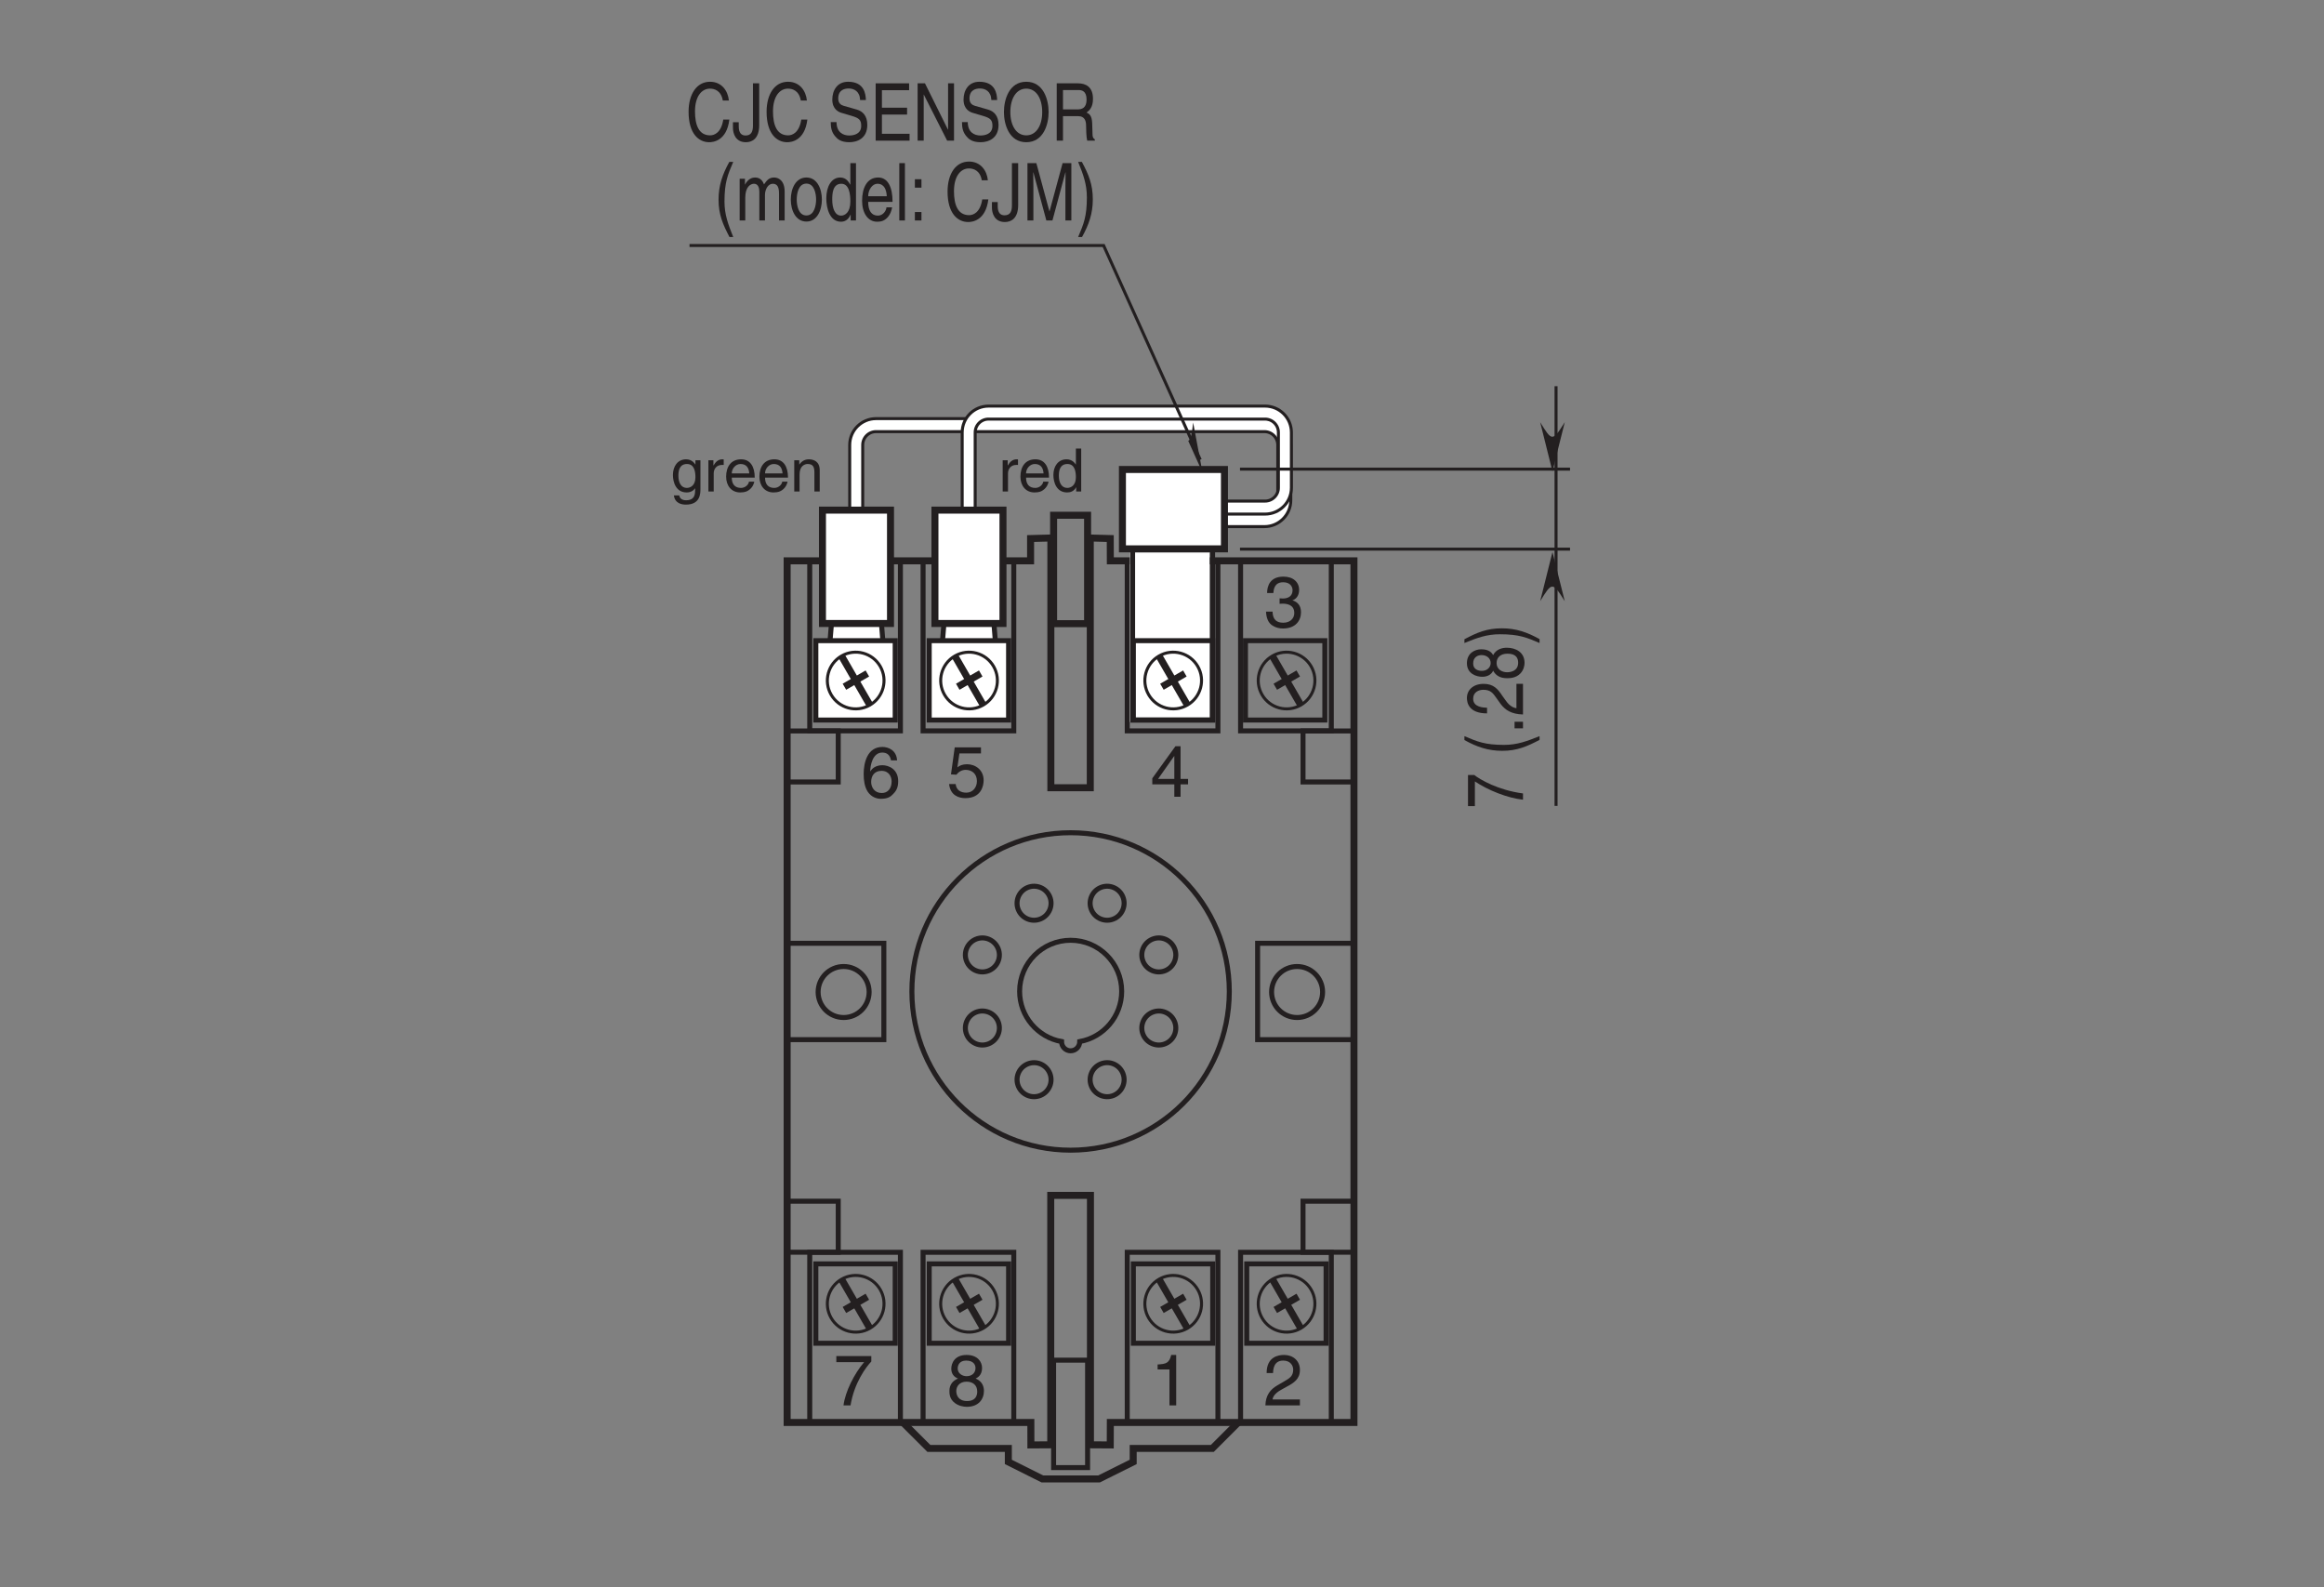 <?xml version="1.0" encoding="UTF-8"?>
<svg xmlns="http://www.w3.org/2000/svg" xmlns:xlink="http://www.w3.org/1999/xlink" width="232.44pt" height="158.74pt" viewBox="0 0 232.44 158.74" version="1.2">
<rect x="0" y="0" width="232.44" height="158.74" fill="#808080" stroke="none"/>
<defs>
<g>
<symbol overflow="visible" id="glyph0-0">
<path style="stroke:none;" d="M 0 0 L 3.594 0 L 3.594 -5.031 L 0 -5.031 Z M 1.797 -2.844 L 0.578 -4.672 L 3.016 -4.672 Z M 2.016 -2.516 L 3.234 -4.344 L 3.234 -0.688 Z M 0.578 -0.359 L 1.797 -2.188 L 3.016 -0.359 Z M 0.359 -4.344 L 1.578 -2.516 L 0.359 -0.688 Z M 0.359 -4.344 "/>
</symbol>
<symbol overflow="visible" id="glyph0-1">
<path style="stroke:none;" d="M 1.266 -4.328 L 3.422 -4.328 L 3.422 -4.938 L 0.797 -4.938 L 0.422 -2.234 L 0.969 -2.203 C 1.203 -2.516 1.531 -2.688 1.891 -2.688 C 2.516 -2.688 3.016 -2.297 3.016 -1.562 C 3.016 -0.938 2.609 -0.406 1.953 -0.406 C 1.391 -0.406 0.953 -0.672 0.891 -1.266 L 0.234 -1.266 C 0.359 -0.125 1.203 0.141 1.859 0.141 C 3.438 0.141 3.688 -1.078 3.688 -1.641 C 3.688 -2.688 2.859 -3.25 2.031 -3.25 C 1.578 -3.25 1.266 -3.109 1.062 -2.938 Z M 1.266 -4.328 "/>
</symbol>
<symbol overflow="visible" id="glyph0-2">
<path style="stroke:none;" d="M 0.953 -3.234 C 0.969 -3.594 1.016 -4.484 1.969 -4.484 C 2.703 -4.484 2.969 -3.969 2.969 -3.578 C 2.969 -2.906 2.578 -2.703 2.047 -2.391 L 1.375 -2 C 0.703 -1.609 0.219 -1.047 0.188 0 L 3.641 0 L 3.641 -0.594 L 0.906 -0.594 C 0.922 -0.797 1.078 -1.188 1.766 -1.562 L 2.297 -1.859 C 3.047 -2.25 3.641 -2.641 3.641 -3.547 C 3.641 -4.484 2.938 -5.047 2.062 -5.047 C 1.516 -5.047 0.312 -4.891 0.312 -3.234 Z M 0.953 -3.234 "/>
</symbol>
<symbol overflow="visible" id="glyph0-3">
<path style="stroke:none;" d="M 2.578 -5.047 L 2.078 -5.047 C 1.891 -4.219 1.547 -4.141 0.719 -4.094 L 0.719 -3.594 L 1.906 -3.594 L 1.906 0 L 2.578 0 Z M 2.578 -5.047 "/>
</symbol>
<symbol overflow="visible" id="glyph0-4">
<path style="stroke:none;" d="M 3.531 -3.75 C 3.531 -4.344 3.094 -5.047 1.984 -5.047 C 0.766 -5.047 0.453 -4.188 0.453 -3.672 C 0.453 -3.188 0.703 -2.844 1.125 -2.688 C 0.594 -2.469 0.266 -2.062 0.266 -1.453 C 0.266 -1.203 0.266 -0.656 0.797 -0.25 C 1.188 0.062 1.719 0.141 2 0.141 C 3.203 0.141 3.719 -0.641 3.719 -1.453 C 3.719 -1.844 3.578 -2.406 2.891 -2.688 C 3.109 -2.797 3.531 -3.031 3.531 -3.75 Z M 1.984 -2.375 C 2.562 -2.375 3.047 -2.062 3.047 -1.391 C 3.047 -0.594 2.484 -0.438 2.031 -0.438 C 1.156 -0.438 0.953 -1.031 0.953 -1.438 C 0.953 -1.906 1.281 -2.375 1.984 -2.375 Z M 1.984 -2.922 C 1.531 -2.922 1.094 -3.219 1.094 -3.688 C 1.094 -4.016 1.266 -4.484 1.938 -4.484 C 2.688 -4.484 2.875 -4.047 2.875 -3.734 C 2.875 -3.266 2.531 -2.922 1.984 -2.922 Z M 1.984 -2.922 "/>
</symbol>
<symbol overflow="visible" id="glyph0-5">
<path style="stroke:none;" d="M 0.266 -4.328 L 3.047 -4.328 C 2.078 -3.203 1.156 -1.391 0.984 0 L 1.688 0 C 2.047 -2.25 3.25 -3.859 3.766 -4.391 L 3.766 -4.938 L 0.266 -4.938 Z M 0.266 -4.328 "/>
</symbol>
<symbol overflow="visible" id="glyph0-6">
<path style="stroke:none;" d="M 1.609 -2.328 C 1.703 -2.328 1.797 -2.344 1.891 -2.344 C 2.328 -2.344 3.078 -2.25 3.078 -1.406 C 3.078 -0.828 2.625 -0.438 1.984 -0.438 C 1.031 -0.438 0.922 -1.078 0.906 -1.547 L 0.25 -1.547 C 0.281 -0.969 0.438 -0.375 1 -0.094 C 1.25 0.047 1.562 0.141 1.938 0.141 C 3.219 0.141 3.75 -0.656 3.75 -1.484 C 3.75 -2.156 3.406 -2.516 2.906 -2.672 L 2.906 -2.688 C 3.188 -2.766 3.562 -3.078 3.562 -3.719 C 3.562 -4.5 2.969 -5.047 2 -5.047 C 0.672 -5.047 0.359 -4.141 0.359 -3.406 L 0.984 -3.406 C 1.016 -3.75 1.078 -4.484 1.969 -4.484 C 2.719 -4.484 2.906 -3.984 2.906 -3.688 C 2.906 -3.062 2.422 -2.859 1.938 -2.859 C 1.828 -2.859 1.719 -2.875 1.609 -2.875 Z M 1.609 -2.328 "/>
</symbol>
<symbol overflow="visible" id="glyph0-7">
<path style="stroke:none;" d="M 3.766 -1.234 L 3.766 -1.781 L 3.016 -1.781 L 3.016 -5.047 L 2.5 -5.047 L 0.188 -1.844 L 0.188 -1.234 L 2.391 -1.234 L 2.391 0 L 3.016 0 L 3.016 -1.234 Z M 2.375 -4.062 L 2.391 -4.062 L 2.391 -1.781 L 0.766 -1.781 Z M 2.375 -4.062 "/>
</symbol>
<symbol overflow="visible" id="glyph1-0">
<path style="stroke:none;" d="M 0 0 L 3.594 0 L 3.594 -5.031 L 0 -5.031 Z M 1.797 -2.844 L 0.578 -4.672 L 3.016 -4.672 Z M 2.016 -2.516 L 3.234 -4.344 L 3.234 -0.688 Z M 0.578 -0.359 L 1.797 -2.188 L 3.016 -0.359 Z M 0.359 -4.344 L 1.578 -2.516 L 0.359 -0.688 Z M 0.359 -4.344 "/>
</symbol>
<symbol overflow="visible" id="glyph1-1">
<path style="stroke:none;" d="M 3.609 -3.703 C 3.547 -4.734 2.719 -5.047 2.141 -5.047 C 0.625 -5.047 0.266 -3.453 0.266 -2.344 C 0.266 -1.688 0.359 -1.078 0.656 -0.594 C 1.016 -0.031 1.578 0.141 1.969 0.141 C 2.672 0.141 2.969 -0.062 3.234 -0.359 C 3.594 -0.719 3.719 -1.094 3.719 -1.625 C 3.719 -2.828 2.766 -3.219 2.141 -3.219 C 1.453 -3.219 1.094 -2.875 0.938 -2.609 L 0.922 -2.609 C 0.922 -3.141 1.141 -4.484 2.125 -4.484 C 2.672 -4.484 2.922 -4.156 3 -3.703 Z M 1.016 -1.547 C 1.016 -2.156 1.344 -2.656 2.047 -2.656 C 2.828 -2.656 3.062 -2.031 3.062 -1.594 C 3.062 -0.906 2.688 -0.438 2.078 -0.438 C 1.344 -0.438 1.016 -1.016 1.016 -1.547 Z M 1.016 -1.547 "/>
</symbol>
<symbol overflow="visible" id="glyph2-0">
<path style="stroke:none;" d="M 0 0 L 0 -3.188 L -5.594 -3.188 L -5.594 0 Z M -3.156 -1.594 L -5.188 -0.516 L -5.188 -2.688 Z M -2.797 -1.797 L -4.828 -2.875 L -0.766 -2.875 Z M -0.406 -0.516 L -2.438 -1.594 L -0.406 -2.688 Z M -4.828 -0.312 L -2.797 -1.406 L -0.766 -0.312 Z M -4.828 -0.312 "/>
</symbol>
<symbol overflow="visible" id="glyph2-1">
<path style="stroke:none;" d="M -4.812 -0.234 L -4.812 -2.703 C -3.547 -1.844 -1.547 -1.031 0 -0.875 L 0 -1.5 C -2.5 -1.828 -4.297 -2.891 -4.875 -3.344 L -5.5 -3.344 L -5.5 -0.234 Z M -4.812 -0.234 "/>
</symbol>
<symbol overflow="visible" id="glyph2-2">
<path style="stroke:none;" d=""/>
</symbol>
<symbol overflow="visible" id="glyph2-3">
<path style="stroke:none;" d="M -5.859 -1.516 C -4.625 -0.828 -3.484 -0.438 -2.078 -0.438 C -0.594 -0.438 0.406 -0.875 1.656 -1.531 L 1.656 -1.906 C 0.406 -1.406 -0.578 -1.031 -1.891 -1.031 C -3.812 -1.031 -4.578 -1.359 -5.859 -1.906 Z M -5.859 -1.516 "/>
</symbol>
<symbol overflow="visible" id="glyph2-4">
<path style="stroke:none;" d="M -0.844 -1.219 L -0.844 -0.562 L 0 -0.562 L 0 -1.219 Z M -0.844 -1.219 "/>
</symbol>
<symbol overflow="visible" id="glyph2-5">
<path style="stroke:none;" d="M -3.594 -0.844 C -4 -0.859 -4.984 -0.906 -4.984 -1.75 C -4.984 -2.406 -4.422 -2.641 -3.969 -2.641 C -3.234 -2.641 -3 -2.297 -2.656 -1.812 L -2.234 -1.219 C -1.781 -0.625 -1.172 -0.203 0 -0.172 L 0 -3.234 L -0.656 -3.234 L -0.656 -0.797 C -0.875 -0.828 -1.312 -0.953 -1.734 -1.578 L -2.062 -2.031 C -2.5 -2.703 -2.938 -3.234 -3.938 -3.234 C -4.984 -3.234 -5.609 -2.609 -5.609 -1.828 C -5.609 -1.344 -5.422 -0.281 -3.594 -0.281 Z M -3.594 -0.844 "/>
</symbol>
<symbol overflow="visible" id="glyph2-6">
<path style="stroke:none;" d="M -4.172 -3.141 C -4.828 -3.141 -5.609 -2.75 -5.609 -1.75 C -5.609 -0.688 -4.656 -0.391 -4.078 -0.391 C -3.547 -0.391 -3.156 -0.625 -2.984 -1 C -2.734 -0.531 -2.297 -0.25 -1.609 -0.25 C -1.344 -0.25 -0.734 -0.25 -0.281 -0.703 C 0.078 -1.062 0.156 -1.531 0.156 -1.781 C 0.156 -2.844 -0.719 -3.297 -1.625 -3.297 C -2.047 -3.297 -2.672 -3.172 -2.984 -2.562 C -3.109 -2.766 -3.359 -3.141 -4.172 -3.141 Z M -2.641 -1.766 C -2.641 -2.281 -2.297 -2.703 -1.547 -2.703 C -0.656 -2.703 -0.484 -2.219 -0.484 -1.797 C -0.484 -1.016 -1.156 -0.844 -1.594 -0.844 C -2.109 -0.844 -2.641 -1.141 -2.641 -1.766 Z M -3.234 -1.766 C -3.234 -1.359 -3.562 -0.984 -4.109 -0.984 C -4.469 -0.984 -4.984 -1.125 -4.984 -1.719 C -4.984 -2.391 -4.484 -2.562 -4.141 -2.562 C -3.641 -2.562 -3.234 -2.25 -3.234 -1.766 Z M -3.234 -1.766 "/>
</symbol>
<symbol overflow="visible" id="glyph2-7">
<path style="stroke:none;" d="M 1.656 -0.609 C 0.422 -1.297 -0.703 -1.688 -2.109 -1.688 C -3.609 -1.688 -4.609 -1.266 -5.859 -0.594 L -5.859 -0.219 C -4.594 -0.734 -3.625 -1.094 -2.312 -1.094 C -0.391 -1.094 0.375 -0.766 1.656 -0.219 Z M 1.656 -0.609 "/>
</symbol>
<symbol overflow="visible" id="glyph3-0">
<path style="stroke:none;" d="M 0 0 L 3.188 0 L 3.188 -5.594 L 0 -5.594 Z M 1.594 -3.156 L 0.516 -5.188 L 2.688 -5.188 Z M 1.797 -2.797 L 2.875 -4.828 L 2.875 -0.766 Z M 0.516 -0.406 L 1.594 -2.438 L 2.688 -0.406 Z M 0.312 -4.828 L 1.406 -2.797 L 0.312 -0.766 Z M 0.312 -4.828 "/>
</symbol>
<symbol overflow="visible" id="glyph3-1">
<path style="stroke:none;" d="M 4.312 -4.016 C 4.219 -4.969 3.609 -5.891 2.422 -5.891 C 1.094 -5.891 0.281 -4.656 0.281 -2.891 C 0.281 -0.688 1.297 0.156 2.344 0.156 C 2.688 0.156 4.094 0.062 4.359 -2.109 L 3.75 -2.109 C 3.547 -0.781 2.844 -0.531 2.438 -0.531 C 1.297 -0.531 0.922 -1.578 0.922 -2.922 C 0.922 -4.438 1.594 -5.203 2.422 -5.203 C 2.859 -5.203 3.531 -5.016 3.703 -4.016 Z M 4.312 -4.016 "/>
</symbol>
<symbol overflow="visible" id="glyph3-2">
<path style="stroke:none;" d="M 0.109 -1.844 L 0.109 -1.281 C 0.109 -0.75 0.344 0.156 1.406 0.156 C 2.031 0.156 2.734 -0.203 2.734 -1.547 L 2.734 -5.734 L 2.109 -5.734 L 2.109 -1.5 C 2.109 -0.938 1.953 -0.516 1.375 -0.516 C 0.953 -0.516 0.688 -0.766 0.688 -1.438 L 0.688 -1.844 Z M 0.109 -1.844 "/>
</symbol>
<symbol overflow="visible" id="glyph3-3">
<path style="stroke:none;" d=""/>
</symbol>
<symbol overflow="visible" id="glyph3-4">
<path style="stroke:none;" d="M 3.828 -4.062 C 3.812 -4.688 3.656 -5.891 2.047 -5.891 C 0.938 -5.891 0.469 -5 0.469 -4.109 C 0.469 -3.109 1.141 -2.844 1.438 -2.766 L 2.391 -2.484 C 3.141 -2.266 3.359 -2.078 3.359 -1.484 C 3.359 -0.656 2.609 -0.516 2.156 -0.516 C 1.578 -0.516 0.891 -0.812 0.891 -1.859 L 0.312 -1.859 C 0.312 -1.312 0.391 -0.844 0.781 -0.406 C 0.984 -0.172 1.312 0.156 2.172 0.156 C 2.953 0.156 3.969 -0.219 3.969 -1.578 C 3.969 -2.484 3.516 -2.938 2.922 -3.109 L 1.609 -3.484 C 1.344 -3.562 1.062 -3.734 1.062 -4.219 C 1.062 -5.094 1.719 -5.219 2.109 -5.219 C 2.641 -5.219 3.219 -4.938 3.25 -4.062 Z M 3.828 -4.062 "/>
</symbol>
<symbol overflow="visible" id="glyph3-5">
<path style="stroke:none;" d="M 3.938 -0.688 L 1.172 -0.688 L 1.172 -2.609 L 3.688 -2.609 L 3.688 -3.297 L 1.172 -3.297 L 1.172 -5.047 L 3.891 -5.047 L 3.891 -5.734 L 0.547 -5.734 L 0.547 0 L 3.938 0 Z M 3.938 -0.688 "/>
</symbol>
<symbol overflow="visible" id="glyph3-6">
<path style="stroke:none;" d="M 3.531 -1.109 L 3.516 -1.109 L 1.219 -5.734 L 0.484 -5.734 L 0.484 0 L 1.094 0 L 1.094 -4.625 L 3.438 0 L 4.125 0 L 4.125 -5.734 L 3.531 -5.734 Z M 3.531 -1.109 "/>
</symbol>
<symbol overflow="visible" id="glyph3-7">
<path style="stroke:none;" d="M 4.078 -2.859 C 4.078 -1.516 3.484 -0.531 2.484 -0.531 C 1.484 -0.531 0.891 -1.516 0.891 -2.859 C 0.891 -4.219 1.484 -5.203 2.484 -5.203 C 3.484 -5.203 4.078 -4.219 4.078 -2.859 Z M 4.719 -2.859 C 4.719 -4.109 4.203 -5.891 2.484 -5.891 C 0.766 -5.891 0.25 -4.109 0.25 -2.859 C 0.25 -1.625 0.766 0.156 2.484 0.156 C 4.203 0.156 4.719 -1.625 4.719 -2.859 Z M 4.719 -2.859 "/>
</symbol>
<symbol overflow="visible" id="glyph3-8">
<path style="stroke:none;" d="M 1.188 -2.453 L 2.688 -2.453 C 3.422 -2.453 3.5 -1.906 3.5 -1.438 C 3.5 -1.219 3.516 -0.344 3.609 0 L 4.375 0 L 4.375 -0.125 C 4.172 -0.266 4.141 -0.391 4.141 -0.703 L 4.109 -1.734 C 4.078 -2.531 3.812 -2.688 3.547 -2.812 C 3.844 -3.031 4.188 -3.344 4.188 -4.188 C 4.188 -5.406 3.438 -5.734 2.688 -5.734 L 0.562 -5.734 L 0.562 0 L 1.188 0 Z M 1.188 -5.062 L 2.734 -5.062 C 3.031 -5.062 3.547 -5 3.547 -4.109 C 3.547 -3.266 3.078 -3.125 2.625 -3.125 L 1.188 -3.125 Z M 1.188 -5.062 "/>
</symbol>
<symbol overflow="visible" id="glyph3-9">
<path style="stroke:none;" d="M 1.516 -5.859 C 0.828 -4.625 0.438 -3.484 0.438 -2.078 C 0.438 -0.594 0.875 0.406 1.531 1.656 L 1.906 1.656 C 1.406 0.406 1.031 -0.578 1.031 -1.891 C 1.031 -3.812 1.359 -4.578 1.906 -5.859 Z M 1.516 -5.859 "/>
</symbol>
<symbol overflow="visible" id="glyph3-10">
<path style="stroke:none;" d="M 0.422 0 L 0.984 0 L 0.984 -2.281 C 0.984 -3.406 1.547 -3.672 1.859 -3.672 C 2.281 -3.672 2.391 -3.234 2.391 -2.891 L 2.391 0 L 2.953 0 L 2.953 -2.547 C 2.953 -3.109 3.266 -3.672 3.734 -3.672 C 4.219 -3.672 4.359 -3.281 4.359 -2.703 L 4.359 0 L 4.922 0 L 4.922 -2.891 C 4.922 -4.062 4.234 -4.297 3.875 -4.297 C 3.359 -4.297 3.141 -4.016 2.859 -3.609 C 2.766 -3.844 2.562 -4.297 1.969 -4.297 C 1.375 -4.297 1.078 -3.812 0.953 -3.578 L 0.953 -4.172 L 0.422 -4.172 Z M 0.422 0 "/>
</symbol>
<symbol overflow="visible" id="glyph3-11">
<path style="stroke:none;" d="M 0.219 -2.094 C 0.219 -1.016 0.703 0.109 1.781 0.109 C 2.844 0.109 3.328 -1.016 3.328 -2.094 C 3.328 -3.172 2.844 -4.297 1.781 -4.297 C 0.703 -4.297 0.219 -3.172 0.219 -2.094 Z M 0.812 -2.094 C 0.812 -2.656 0.969 -3.688 1.781 -3.688 C 2.578 -3.688 2.75 -2.656 2.75 -2.094 C 2.75 -1.531 2.578 -0.5 1.781 -0.5 C 0.969 -0.5 0.812 -1.531 0.812 -2.094 Z M 0.812 -2.094 "/>
</symbol>
<symbol overflow="visible" id="glyph3-12">
<path style="stroke:none;" d="M 3.188 -5.734 L 2.625 -5.734 L 2.625 -3.641 L 2.609 -3.578 C 2.484 -3.828 2.219 -4.297 1.609 -4.297 C 0.734 -4.297 0.219 -3.391 0.219 -2.219 C 0.219 -1.219 0.562 0.125 1.688 0.125 C 2.016 0.125 2.406 -0.016 2.641 -0.578 L 2.656 -0.578 L 2.656 0 L 3.188 0 Z M 0.812 -2.094 C 0.812 -2.641 0.844 -3.672 1.719 -3.672 C 2.531 -3.672 2.625 -2.578 2.625 -1.891 C 2.625 -0.781 2.062 -0.484 1.703 -0.484 C 1.094 -0.484 0.812 -1.188 0.812 -2.094 Z M 0.812 -2.094 "/>
</symbol>
<symbol overflow="visible" id="glyph3-13">
<path style="stroke:none;" d="M 2.688 -1.312 C 2.672 -1 2.359 -0.484 1.828 -0.484 C 1.188 -0.484 0.859 -0.984 0.859 -1.859 L 3.297 -1.859 C 3.297 -3.344 2.828 -4.297 1.859 -4.297 C 0.75 -4.297 0.25 -3.266 0.25 -1.969 C 0.25 -0.766 0.812 0.125 1.75 0.125 C 2.281 0.125 2.5 -0.047 2.656 -0.172 C 3.078 -0.516 3.234 -1.109 3.25 -1.312 Z M 0.859 -2.422 C 0.859 -3.062 1.266 -3.672 1.781 -3.672 C 2.469 -3.672 2.688 -3.062 2.719 -2.422 Z M 0.859 -2.422 "/>
</symbol>
<symbol overflow="visible" id="glyph3-14">
<path style="stroke:none;" d="M 0.984 -5.734 L 0.422 -5.734 L 0.422 0 L 0.984 0 Z M 0.984 -5.734 "/>
</symbol>
<symbol overflow="visible" id="glyph3-15">
<path style="stroke:none;" d="M 1.219 -0.844 L 0.562 -0.844 L 0.562 0 L 1.219 0 Z M 1.219 -4.125 L 0.562 -4.125 L 0.562 -3.281 L 1.219 -3.281 Z M 1.219 -4.125 "/>
</symbol>
<symbol overflow="visible" id="glyph3-16">
<path style="stroke:none;" d="M 4.859 0 L 4.859 -5.734 L 3.984 -5.734 L 2.672 -0.891 L 1.359 -5.734 L 0.469 -5.734 L 0.469 0 L 1.062 0 L 1.062 -3.391 C 1.062 -3.547 1.047 -4.281 1.047 -4.812 L 1.062 -4.812 L 2.359 0 L 2.969 0 L 4.266 -4.812 L 4.281 -4.812 C 4.281 -4.281 4.266 -3.547 4.266 -3.391 L 4.266 0 Z M 4.859 0 "/>
</symbol>
<symbol overflow="visible" id="glyph3-17">
<path style="stroke:none;" d="M 0.609 1.656 C 1.297 0.422 1.688 -0.703 1.688 -2.109 C 1.688 -3.609 1.266 -4.609 0.594 -5.859 L 0.219 -5.859 C 0.734 -4.594 1.094 -3.625 1.094 -2.312 C 1.094 -0.391 0.766 0.375 0.219 1.656 Z M 0.609 1.656 "/>
</symbol>
<symbol overflow="visible" id="glyph4-0">
<path style="stroke:none;" d="M 0 0 L 2.984 0 L 2.984 -4.188 L 0 -4.188 Z M 1.5 -2.359 L 0.484 -3.891 L 2.516 -3.891 Z M 1.672 -2.094 L 2.688 -3.625 L 2.688 -0.562 Z M 0.484 -0.297 L 1.5 -1.828 L 2.516 -0.297 Z M 0.297 -3.625 L 1.312 -2.094 L 0.297 -0.562 Z M 0.297 -3.625 "/>
</symbol>
<symbol overflow="visible" id="glyph4-1">
<path style="stroke:none;" d="M 0.781 -1.578 C 0.781 -1.969 0.828 -2.75 1.641 -2.75 C 2.406 -2.75 2.484 -1.922 2.484 -1.422 C 2.484 -0.594 1.969 -0.359 1.625 -0.359 C 1.047 -0.359 0.781 -0.891 0.781 -1.578 Z M 2.984 -3.125 L 2.484 -3.125 L 2.484 -2.688 C 2.359 -2.859 2.109 -3.219 1.547 -3.219 C 0.719 -3.219 0.234 -2.531 0.234 -1.656 C 0.234 -0.906 0.547 0.094 1.609 0.094 C 2.031 0.094 2.312 -0.109 2.453 -0.328 L 2.453 -0.359 L 2.453 -0.219 C 2.453 0.156 2.484 0.875 1.562 0.875 C 1.438 0.875 0.953 0.875 0.859 0.391 L 0.328 0.391 C 0.438 1.219 1.156 1.312 1.531 1.312 C 2.984 1.312 2.984 0.188 2.984 -0.25 Z M 2.984 -3.125 "/>
</symbol>
<symbol overflow="visible" id="glyph4-2">
<path style="stroke:none;" d="M 0.984 -1.812 C 0.984 -2.281 1.297 -2.656 1.797 -2.656 L 1.984 -2.656 L 1.984 -3.203 C 1.938 -3.219 1.922 -3.219 1.844 -3.219 C 1.453 -3.219 1.172 -2.969 0.969 -2.609 L 0.953 -2.609 L 0.953 -3.125 L 0.453 -3.125 L 0.453 0 L 0.984 0 Z M 0.984 -1.812 "/>
</symbol>
<symbol overflow="visible" id="glyph4-3">
<path style="stroke:none;" d="M 2.516 -0.984 C 2.5 -0.75 2.203 -0.359 1.719 -0.359 C 1.109 -0.359 0.797 -0.734 0.797 -1.391 L 3.094 -1.391 C 3.094 -2.5 2.641 -3.219 1.734 -3.219 C 0.703 -3.219 0.234 -2.453 0.234 -1.484 C 0.234 -0.578 0.766 0.094 1.641 0.094 C 2.141 0.094 2.344 -0.031 2.484 -0.125 C 2.891 -0.391 3.031 -0.828 3.047 -0.984 Z M 0.797 -1.812 C 0.797 -2.297 1.188 -2.75 1.672 -2.75 C 2.312 -2.75 2.516 -2.297 2.547 -1.812 Z M 0.797 -1.812 "/>
</symbol>
<symbol overflow="visible" id="glyph4-4">
<path style="stroke:none;" d="M 2.938 -2.125 C 2.938 -3.016 2.328 -3.219 1.844 -3.219 C 1.297 -3.219 1.016 -2.859 0.891 -2.688 L 0.891 -3.125 L 0.391 -3.125 L 0.391 0 L 0.922 0 L 0.922 -1.703 C 0.922 -2.562 1.438 -2.75 1.734 -2.75 C 2.25 -2.75 2.406 -2.469 2.406 -1.922 L 2.406 0 L 2.938 0 Z M 2.938 -2.125 "/>
</symbol>
<symbol overflow="visible" id="glyph4-5">
<path style="stroke:none;" d="M 2.984 -4.297 L 2.453 -4.297 L 2.453 -2.688 C 2.328 -2.859 2.078 -3.219 1.516 -3.219 C 0.688 -3.219 0.203 -2.531 0.203 -1.656 C 0.203 -0.906 0.516 0.094 1.578 0.094 C 1.891 0.094 2.25 0 2.484 -0.438 L 2.484 0 L 2.984 0 Z M 0.75 -1.578 C 0.75 -1.969 0.797 -2.75 1.609 -2.75 C 2.375 -2.75 2.453 -1.922 2.453 -1.422 C 2.453 -0.594 1.938 -0.359 1.594 -0.359 C 1.016 -0.359 0.75 -0.891 0.75 -1.578 Z M 0.75 -1.578 "/>
</symbol>
</g>
</defs>
<g id="surface1">
<path style="fill:none;stroke-width:16;stroke-linecap:butt;stroke-linejoin:miter;stroke:rgb(13.73%,12.16%,12.549%);stroke-opacity:1;stroke-miterlimit:4;" d="M 1224.349 1064.058 L 1264.641 1064.058 C 1275.605 1064.058 1284.493 1072.946 1284.493 1083.871 L 1284.493 1139.199 C 1284.493 1150.163 1275.605 1159.052 1264.641 1159.052 L 876.207 1159.052 C 865.244 1159.052 856.355 1150.163 856.355 1139.199 L 856.355 1062.648 " transform="matrix(0.1,0,0,-0.1,-0,158.42)"/>
<path style="fill:none;stroke-width:10;stroke-linecap:butt;stroke-linejoin:miter;stroke:rgb(100%,100%,100%);stroke-opacity:1;stroke-miterlimit:4;" d="M 1224.349 1064.058 L 1264.641 1064.058 C 1275.605 1064.058 1284.493 1072.946 1284.493 1083.871 L 1284.493 1139.199 C 1284.493 1150.163 1275.605 1159.052 1264.641 1159.052 L 876.207 1159.052 C 865.244 1159.052 856.355 1150.163 856.355 1139.199 L 856.355 1062.648 " transform="matrix(0.1,0,0,-0.1,-0,158.42)"/>
<path style="fill:none;stroke-width:16;stroke-linecap:butt;stroke-linejoin:miter;stroke:rgb(13.73%,12.16%,12.549%);stroke-opacity:1;stroke-miterlimit:4;" d="M 1224.975 1076.588 L 1265.268 1076.588 C 1276.231 1076.588 1285.12 1085.476 1285.12 1096.401 L 1285.12 1151.729 C 1285.12 1162.693 1276.231 1171.582 1265.268 1171.582 L 988.704 1171.582 C 977.741 1171.582 968.852 1162.693 968.852 1151.729 L 968.852 1075.178 " transform="matrix(0.1,0,0,-0.1,-0,158.42)"/>
<path style="fill:none;stroke-width:10;stroke-linecap:butt;stroke-linejoin:miter;stroke:rgb(100%,100%,100%);stroke-opacity:1;stroke-miterlimit:4;" d="M 1224.975 1076.588 L 1265.268 1076.588 C 1276.231 1076.588 1285.12 1085.476 1285.12 1096.401 L 1285.12 1151.729 C 1285.12 1162.693 1276.231 1171.582 1265.268 1171.582 L 988.704 1171.582 C 977.741 1171.582 968.852 1162.693 968.852 1151.729 L 968.852 1075.178 " transform="matrix(0.1,0,0,-0.1,-0,158.42)"/>
<path style=" stroke:none;fill-rule:nonzero;fill:rgb(13.73%,12.16%,12.549%);fill-opacity:1;" d="M 118.844 44.09 C 119.129 43.953 119.203 43.375 119.336 42.258 L 120.27 47.246 L 118.844 44.09 "/>
<path style="fill:none;stroke-width:7;stroke-linecap:butt;stroke-linejoin:miter;stroke:rgb(13.73%,12.16%,12.549%);stroke-opacity:1;stroke-miterlimit:4;" d="M 1053.783 960.488 L 1087.771 960.488 L 1087.771 1068.913 L 1053.783 1068.913 Z M 1053.783 960.488 " transform="matrix(0.1,0,0,-0.1,-0,158.42)"/>
<path style="fill:none;stroke-width:7;stroke-linecap:butt;stroke-linejoin:miter;stroke:rgb(13.73%,12.16%,12.549%);stroke-opacity:1;stroke-miterlimit:4;" d="M 1238.406 161.576 L 1212.524 135.694 L 1133.388 135.694 L 1133.388 122.184 L 1099.283 105.191 L 1042.506 105.191 L 1008.518 122.184 L 1008.518 135.694 L 929.03 135.694 L 903.265 161.419 " transform="matrix(0.1,0,0,-0.1,-0,158.42)"/>
<path style="fill:none;stroke-width:5;stroke-linecap:butt;stroke-linejoin:miter;stroke:rgb(13.73%,12.16%,12.549%);stroke-opacity:1;stroke-miterlimit:4;" d="M 1053.783 116.507 L 1087.771 116.507 L 1087.771 223.953 L 1053.783 223.953 Z M 1053.783 116.507 " transform="matrix(0.1,0,0,-0.1,-0,158.42)"/>
<path style="fill:none;stroke-width:5;stroke-linecap:butt;stroke-linejoin:miter;stroke:rgb(13.73%,12.16%,12.549%);stroke-opacity:1;stroke-miterlimit:4;" d="M 1240.795 1023.335 L 1240.795 853.278 L 1331.521 853.278 L 1331.521 1023.335 " transform="matrix(0.1,0,0,-0.1,-0,158.42)"/>
<path style="fill:none;stroke-width:5;stroke-linecap:butt;stroke-linejoin:miter;stroke:rgb(13.73%,12.16%,12.549%);stroke-opacity:1;stroke-miterlimit:4;" d="M 1127.436 1023.335 L 1127.436 853.278 L 1218.123 853.278 L 1218.123 1023.335 " transform="matrix(0.1,0,0,-0.1,-0,158.42)"/>
<path style="fill:none;stroke-width:5;stroke-linecap:butt;stroke-linejoin:miter;stroke:rgb(13.73%,12.16%,12.549%);stroke-opacity:1;stroke-miterlimit:4;" d="M 923.235 1023.335 L 923.235 853.278 L 1013.96 853.278 L 1013.96 1023.335 " transform="matrix(0.1,0,0,-0.1,-0,158.42)"/>
<g style="fill:rgb(13.73%,12.16%,12.549%);fill-opacity:1;">
  <use xlink:href="#glyph0-1" x="94.692" y="79.678"/>
</g>
<path style="fill:none;stroke-width:5;stroke-linecap:butt;stroke-linejoin:miter;stroke:rgb(13.73%,12.16%,12.549%);stroke-opacity:1;stroke-miterlimit:4;" d="M 809.876 1023.335 L 809.876 853.278 L 900.563 853.278 L 900.563 1023.335 " transform="matrix(0.1,0,0,-0.1,-0,158.42)"/>
<g style="fill:rgb(13.73%,12.16%,12.549%);fill-opacity:1;">
  <use xlink:href="#glyph1-1" x="86.115" y="79.745"/>
</g>
<path style="fill:none;stroke-width:5;stroke-linecap:butt;stroke-linejoin:miter;stroke:rgb(13.73%,12.16%,12.549%);stroke-opacity:1;stroke-miterlimit:4;" d="M 1240.795 161.772 L 1240.795 331.829 L 1331.521 331.829 L 1331.521 161.772 " transform="matrix(0.1,0,0,-0.1,-0,158.42)"/>
<path style="fill:none;stroke-width:5;stroke-linecap:butt;stroke-linejoin:miter;stroke:rgb(13.73%,12.16%,12.549%);stroke-opacity:1;stroke-miterlimit:4;" d="M 1246.942 240.868 L 1326.313 240.868 L 1326.313 320.239 L 1246.942 320.239 Z M 1246.942 240.868 " transform="matrix(0.1,0,0,-0.1,-0,158.42)"/>
<path style="fill:none;stroke-width:3;stroke-linecap:butt;stroke-linejoin:miter;stroke:rgb(13.73%,12.16%,12.549%);stroke-opacity:1;stroke-miterlimit:4;" d="M 1300.978 255.787 C 1314.527 263.618 1319.147 280.965 1311.355 294.513 C 1303.524 308.061 1286.177 312.721 1272.629 304.889 C 1259.042 297.058 1254.421 279.712 1262.252 266.163 C 1270.045 252.615 1287.391 247.956 1300.978 255.787 Z M 1300.978 255.787 " transform="matrix(0.1,0,0,-0.1,-0,158.42)"/>
<path style="fill:none;stroke-width:7;stroke-linecap:butt;stroke-linejoin:miter;stroke:rgb(13.73%,12.16%,12.549%);stroke-opacity:1;stroke-miterlimit:4;" d="M 1272.629 304.889 L 1300.978 255.787 " transform="matrix(0.1,0,0,-0.1,-0,158.42)"/>
<path style="fill:none;stroke-width:7;stroke-linecap:butt;stroke-linejoin:miter;stroke:rgb(13.73%,12.16%,12.549%);stroke-opacity:1;stroke-miterlimit:4;" d="M 1275.527 274.151 L 1298.472 287.386 " transform="matrix(0.1,0,0,-0.1,-0,158.42)"/>
<g style="fill:rgb(13.73%,12.16%,12.549%);fill-opacity:1;">
  <use xlink:href="#glyph0-2" x="126.373" y="140.55"/>
</g>
<path style="fill:none;stroke-width:5;stroke-linecap:butt;stroke-linejoin:miter;stroke:rgb(13.73%,12.16%,12.549%);stroke-opacity:1;stroke-miterlimit:4;" d="M 1127.436 161.772 L 1127.436 331.829 L 1218.123 331.829 L 1218.123 161.772 " transform="matrix(0.1,0,0,-0.1,-0,158.42)"/>
<path style="fill:none;stroke-width:5;stroke-linecap:butt;stroke-linejoin:miter;stroke:rgb(13.73%,12.16%,12.549%);stroke-opacity:1;stroke-miterlimit:4;" d="M 1133.545 240.868 L 1212.915 240.868 L 1212.915 320.239 L 1133.545 320.239 Z M 1133.545 240.868 " transform="matrix(0.1,0,0,-0.1,-0,158.42)"/>
<path style="fill:none;stroke-width:3;stroke-linecap:butt;stroke-linejoin:miter;stroke:rgb(13.73%,12.16%,12.549%);stroke-opacity:1;stroke-miterlimit:4;" d="M 1187.581 255.787 C 1201.129 263.618 1205.789 280.965 1197.957 294.513 C 1190.126 308.061 1172.78 312.721 1159.231 304.889 C 1145.683 297.058 1141.024 279.712 1148.855 266.163 C 1156.686 252.615 1173.993 247.956 1187.581 255.787 Z M 1187.581 255.787 " transform="matrix(0.1,0,0,-0.1,-0,158.42)"/>
<path style="fill:none;stroke-width:7;stroke-linecap:butt;stroke-linejoin:miter;stroke:rgb(13.73%,12.16%,12.549%);stroke-opacity:1;stroke-miterlimit:4;" d="M 1159.231 304.889 L 1187.581 255.787 " transform="matrix(0.1,0,0,-0.1,-0,158.42)"/>
<path style="fill:none;stroke-width:7;stroke-linecap:butt;stroke-linejoin:miter;stroke:rgb(13.73%,12.16%,12.549%);stroke-opacity:1;stroke-miterlimit:4;" d="M 1162.129 274.151 L 1185.075 287.386 " transform="matrix(0.1,0,0,-0.1,-0,158.42)"/>
<g style="fill:rgb(13.73%,12.16%,12.549%);fill-opacity:1;">
  <use xlink:href="#glyph0-3" x="115.061" y="140.55"/>
</g>
<path style="fill:none;stroke-width:5;stroke-linecap:butt;stroke-linejoin:miter;stroke:rgb(13.73%,12.16%,12.549%);stroke-opacity:1;stroke-miterlimit:4;" d="M 923.235 161.772 L 923.235 331.829 L 1013.96 331.829 L 1013.96 161.772 " transform="matrix(0.1,0,0,-0.1,-0,158.42)"/>
<path style="fill:none;stroke-width:5;stroke-linecap:butt;stroke-linejoin:miter;stroke:rgb(13.73%,12.16%,12.549%);stroke-opacity:1;stroke-miterlimit:4;" d="M 929.382 240.868 L 1008.753 240.868 L 1008.753 320.239 L 929.382 320.239 Z M 929.382 240.868 " transform="matrix(0.1,0,0,-0.1,-0,158.42)"/>
<path style="fill:none;stroke-width:3;stroke-linecap:butt;stroke-linejoin:miter;stroke:rgb(13.73%,12.16%,12.549%);stroke-opacity:1;stroke-miterlimit:4;" d="M 983.379 255.787 C 996.966 263.618 1001.587 280.965 993.756 294.513 C 985.924 308.061 968.617 312.721 955.03 304.889 C 941.482 297.058 936.822 279.712 944.653 266.163 C 952.485 252.615 969.831 247.956 983.379 255.787 Z M 983.379 255.787 " transform="matrix(0.1,0,0,-0.1,-0,158.42)"/>
<path style="fill:none;stroke-width:7;stroke-linecap:butt;stroke-linejoin:miter;stroke:rgb(13.73%,12.16%,12.549%);stroke-opacity:1;stroke-miterlimit:4;" d="M 955.03 304.889 L 983.379 255.787 " transform="matrix(0.1,0,0,-0.1,-0,158.42)"/>
<path style="fill:none;stroke-width:7;stroke-linecap:butt;stroke-linejoin:miter;stroke:rgb(13.73%,12.16%,12.549%);stroke-opacity:1;stroke-miterlimit:4;" d="M 957.927 274.151 L 980.912 287.386 " transform="matrix(0.1,0,0,-0.1,-0,158.42)"/>
<g style="fill:rgb(13.73%,12.16%,12.549%);fill-opacity:1;">
  <use xlink:href="#glyph0-4" x="94.692" y="140.55"/>
</g>
<path style="fill:none;stroke-width:5;stroke-linecap:butt;stroke-linejoin:miter;stroke:rgb(13.73%,12.16%,12.549%);stroke-opacity:1;stroke-miterlimit:4;" d="M 809.876 161.772 L 809.876 331.829 L 900.563 331.829 L 900.563 161.772 " transform="matrix(0.1,0,0,-0.1,-0,158.42)"/>
<path style="fill:none;stroke-width:5;stroke-linecap:butt;stroke-linejoin:miter;stroke:rgb(13.73%,12.16%,12.549%);stroke-opacity:1;stroke-miterlimit:4;" d="M 815.985 240.868 L 895.355 240.868 L 895.355 320.239 L 815.985 320.239 Z M 815.985 240.868 " transform="matrix(0.1,0,0,-0.1,-0,158.42)"/>
<path style="fill:none;stroke-width:3;stroke-linecap:butt;stroke-linejoin:miter;stroke:rgb(13.73%,12.16%,12.549%);stroke-opacity:1;stroke-miterlimit:4;" d="M 870.021 255.787 C 883.569 263.618 888.189 280.965 880.397 294.513 C 872.566 308.061 855.22 312.721 841.671 304.889 C 828.123 297.058 823.464 279.712 831.295 266.163 C 839.126 252.615 856.433 247.956 870.021 255.787 Z M 870.021 255.787 " transform="matrix(0.1,0,0,-0.1,-0,158.42)"/>
<path style="fill:none;stroke-width:7;stroke-linecap:butt;stroke-linejoin:miter;stroke:rgb(13.73%,12.16%,12.549%);stroke-opacity:1;stroke-miterlimit:4;" d="M 841.671 304.889 L 870.021 255.787 " transform="matrix(0.1,0,0,-0.1,-0,158.42)"/>
<path style="fill:none;stroke-width:7;stroke-linecap:butt;stroke-linejoin:miter;stroke:rgb(13.73%,12.16%,12.549%);stroke-opacity:1;stroke-miterlimit:4;" d="M 844.569 274.151 L 867.515 287.386 " transform="matrix(0.1,0,0,-0.1,-0,158.42)"/>
<g style="fill:rgb(13.73%,12.16%,12.549%);fill-opacity:1;">
  <use xlink:href="#glyph0-5" x="83.381" y="140.55"/>
</g>
<path style="fill:none;stroke-width:5;stroke-linecap:butt;stroke-linejoin:miter;stroke:rgb(13.73%,12.16%,12.549%);stroke-opacity:1;stroke-miterlimit:4;" d="M 1061.731 542.57 C 1037.885 546.838 1019.795 567.748 1019.795 592.847 C 1019.795 621.001 1042.662 643.868 1070.816 643.868 C 1099.009 643.868 1121.876 621.001 1121.876 592.847 C 1121.876 567.748 1103.786 546.838 1079.939 542.57 C 1079.939 537.48 1075.867 533.329 1070.816 533.329 C 1065.765 533.329 1061.731 537.48 1061.731 542.57 Z M 1061.731 542.57 " transform="matrix(0.1,0,0,-0.1,-0,158.42)"/>
<path style="fill:none;stroke-width:5;stroke-linecap:butt;stroke-linejoin:miter;stroke:rgb(13.73%,12.16%,12.549%);stroke-opacity:1;stroke-miterlimit:4;" d="M 1070.777 433.949 C 1158.448 433.949 1229.518 505.019 1229.518 592.69 C 1229.518 680.362 1158.448 751.431 1070.777 751.431 C 983.105 751.431 912.036 680.362 912.036 592.69 C 912.036 505.019 983.105 433.949 1070.777 433.949 Z M 1070.777 433.949 " transform="matrix(0.1,0,0,-0.1,-0,158.42)"/>
<path style="fill:none;stroke-width:5;stroke-linecap:butt;stroke-linejoin:miter;stroke:rgb(13.73%,12.16%,12.549%);stroke-opacity:1;stroke-miterlimit:4;" d="M 1040.744 665.208 C 1049.397 668.772 1053.548 678.757 1049.945 687.41 C 1046.343 696.103 1036.397 700.214 1027.704 696.612 C 1019.051 693.01 1014.939 683.064 1018.503 674.41 C 1022.105 665.717 1032.051 661.606 1040.744 665.208 Z M 1040.744 665.208 " transform="matrix(0.1,0,0,-0.1,-0,158.42)"/>
<path style="fill:none;stroke-width:5;stroke-linecap:butt;stroke-linejoin:miter;stroke:rgb(13.73%,12.16%,12.549%);stroke-opacity:1;stroke-miterlimit:4;" d="M 998.259 622.723 C 1001.861 631.377 997.71 641.323 989.057 644.925 C 980.364 648.528 970.418 644.416 966.816 635.723 C 963.253 627.07 967.364 617.085 976.018 613.522 C 984.71 609.919 994.656 614.031 998.259 622.723 Z M 998.259 622.723 " transform="matrix(0.1,0,0,-0.1,-0,158.42)"/>
<path style="fill:none;stroke-width:5;stroke-linecap:butt;stroke-linejoin:miter;stroke:rgb(13.73%,12.16%,12.549%);stroke-opacity:1;stroke-miterlimit:4;" d="M 998.259 562.657 C 994.656 571.311 984.71 575.422 976.018 571.859 C 967.364 568.257 963.253 558.311 966.816 549.618 C 970.418 540.925 980.364 536.814 989.057 540.416 C 997.71 544.019 1001.861 553.964 998.259 562.657 Z M 998.259 562.657 " transform="matrix(0.1,0,0,-0.1,-0,158.42)"/>
<path style="fill:none;stroke-width:5;stroke-linecap:butt;stroke-linejoin:miter;stroke:rgb(13.73%,12.16%,12.549%);stroke-opacity:1;stroke-miterlimit:4;" d="M 1040.744 520.172 C 1032.051 523.736 1022.105 519.624 1018.503 510.931 C 1014.939 502.278 1019.051 492.332 1027.704 488.73 C 1036.397 485.127 1046.343 489.278 1049.945 497.931 C 1053.548 506.624 1049.397 516.57 1040.744 520.172 Z M 1040.744 520.172 " transform="matrix(0.1,0,0,-0.1,-0,158.42)"/>
<path style="fill:none;stroke-width:5;stroke-linecap:butt;stroke-linejoin:miter;stroke:rgb(13.73%,12.16%,12.549%);stroke-opacity:1;stroke-miterlimit:4;" d="M 1100.81 520.172 C 1092.117 516.57 1088.006 506.624 1091.608 497.931 C 1095.21 489.278 1105.156 485.127 1113.849 488.73 C 1122.503 492.332 1126.614 502.278 1123.012 510.97 C 1119.448 519.624 1109.503 523.775 1100.81 520.172 Z M 1100.81 520.172 " transform="matrix(0.1,0,0,-0.1,-0,158.42)"/>
<path style="fill:none;stroke-width:5;stroke-linecap:butt;stroke-linejoin:miter;stroke:rgb(13.73%,12.16%,12.549%);stroke-opacity:1;stroke-miterlimit:4;" d="M 1143.295 562.657 C 1139.692 553.964 1143.804 544.019 1152.497 540.416 C 1161.189 536.814 1171.135 540.925 1174.737 549.618 C 1178.301 558.311 1174.189 568.257 1165.536 571.859 C 1156.843 575.422 1146.897 571.311 1143.295 562.657 Z M 1143.295 562.657 " transform="matrix(0.1,0,0,-0.1,-0,158.42)"/>
<path style="fill:none;stroke-width:5;stroke-linecap:butt;stroke-linejoin:miter;stroke:rgb(13.73%,12.16%,12.549%);stroke-opacity:1;stroke-miterlimit:4;" d="M 1143.295 622.723 C 1146.897 614.031 1156.843 609.919 1165.536 613.522 C 1174.189 617.124 1178.301 627.07 1174.737 635.723 C 1171.135 644.416 1161.189 648.528 1152.497 644.925 C 1143.804 641.323 1139.692 631.377 1143.295 622.723 Z M 1143.295 622.723 " transform="matrix(0.1,0,0,-0.1,-0,158.42)"/>
<path style="fill:none;stroke-width:5;stroke-linecap:butt;stroke-linejoin:miter;stroke:rgb(13.73%,12.16%,12.549%);stroke-opacity:1;stroke-miterlimit:4;" d="M 1100.81 665.208 C 1109.503 661.606 1119.448 665.717 1123.012 674.41 C 1126.614 683.064 1122.503 693.01 1113.849 696.612 C 1105.156 700.214 1095.21 696.103 1091.608 687.41 C 1088.006 678.757 1092.117 668.811 1100.81 665.208 Z M 1100.81 665.208 " transform="matrix(0.1,0,0,-0.1,-0,158.42)"/>
<path style="fill:none;stroke-width:5;stroke-linecap:butt;stroke-linejoin:miter;stroke:rgb(13.73%,12.16%,12.549%);stroke-opacity:1;stroke-miterlimit:4;" d="M 1354.192 640.853 L 1257.828 640.853 L 1257.828 544.489 L 1354.192 544.489 " transform="matrix(0.1,0,0,-0.1,-0,158.42)"/>
<path style="fill:none;stroke-width:5;stroke-linecap:butt;stroke-linejoin:miter;stroke:rgb(13.73%,12.16%,12.549%);stroke-opacity:1;stroke-miterlimit:4;" d="M 1297.298 566.612 C 1311.394 566.612 1322.828 578.046 1322.828 592.142 C 1322.828 606.239 1311.394 617.633 1297.298 617.633 C 1283.201 617.633 1271.807 606.239 1271.807 592.142 C 1271.807 578.046 1283.201 566.612 1297.298 566.612 Z M 1297.298 566.612 " transform="matrix(0.1,0,0,-0.1,-0,158.42)"/>
<path style="fill:none;stroke-width:5;stroke-linecap:butt;stroke-linejoin:miter;stroke:rgb(13.73%,12.16%,12.549%);stroke-opacity:1;stroke-miterlimit:4;" d="M 787.635 640.853 L 884 640.853 L 884 544.489 L 787.635 544.489 " transform="matrix(0.1,0,0,-0.1,-0,158.42)"/>
<path style="fill:none;stroke-width:5;stroke-linecap:butt;stroke-linejoin:miter;stroke:rgb(13.73%,12.16%,12.549%);stroke-opacity:1;stroke-miterlimit:4;" d="M 843.786 566.612 C 829.689 566.612 818.256 578.046 818.256 592.142 C 818.256 606.239 829.689 617.633 843.786 617.633 C 857.882 617.633 869.277 606.239 869.277 592.142 C 869.277 578.046 857.882 566.612 843.786 566.612 Z M 843.786 566.612 " transform="matrix(0.1,0,0,-0.1,-0,158.42)"/>
<path style="fill:none;stroke-width:7;stroke-linecap:butt;stroke-linejoin:miter;stroke:rgb(13.73%,12.16%,12.549%);stroke-opacity:1;stroke-miterlimit:4;" d="M 1090.629 139.296 L 1090.629 388.724 L 1050.924 388.724 L 1050.924 139.296 L 1031.072 139.178 L 1031.033 161.615 L 787.283 161.615 L 787.283 1023.335 L 1030.759 1023.335 L 1030.759 1045.615 L 1051.042 1046.163 L 1051.042 796.383 L 1090.472 796.383 L 1090.472 1046.163 L 1110.442 1045.615 L 1110.521 1023.335 L 1354.192 1023.335 L 1354.192 161.615 L 1110.521 161.615 L 1110.442 139.178 Z M 1090.629 139.296 " transform="matrix(0.1,0,0,-0.1,-0,158.42)"/>
<path style="fill:none;stroke-width:5;stroke-linecap:butt;stroke-linejoin:miter;stroke:rgb(13.73%,12.16%,12.549%);stroke-opacity:1;stroke-miterlimit:4;" d="M 1303.249 802.178 L 1354.271 802.178 L 1354.271 853.199 L 1303.249 853.199 Z M 1303.249 802.178 " transform="matrix(0.1,0,0,-0.1,-0,158.42)"/>
<path style="fill:none;stroke-width:5;stroke-linecap:butt;stroke-linejoin:miter;stroke:rgb(13.73%,12.16%,12.549%);stroke-opacity:1;stroke-miterlimit:4;" d="M 1303.249 331.907 L 1354.271 331.907 L 1354.271 382.928 L 1303.249 382.928 Z M 1303.249 331.907 " transform="matrix(0.1,0,0,-0.1,-0,158.42)"/>
<path style="fill:none;stroke-width:5;stroke-linecap:butt;stroke-linejoin:miter;stroke:rgb(13.73%,12.16%,12.549%);stroke-opacity:1;stroke-miterlimit:4;" d="M 787.361 331.907 L 838.382 331.907 L 838.382 382.928 L 787.361 382.928 Z M 787.361 331.907 " transform="matrix(0.1,0,0,-0.1,-0,158.42)"/>
<path style="fill:none;stroke-width:5;stroke-linecap:butt;stroke-linejoin:miter;stroke:rgb(13.73%,12.16%,12.549%);stroke-opacity:1;stroke-miterlimit:4;" d="M 787.361 802.178 L 838.382 802.178 L 838.382 853.199 L 787.361 853.199 Z M 787.361 802.178 " transform="matrix(0.1,0,0,-0.1,-0,158.42)"/>
<path style="fill:none;stroke-width:5;stroke-linecap:butt;stroke-linejoin:miter;stroke:rgb(13.73%,12.16%,12.549%);stroke-opacity:1;stroke-miterlimit:4;" d="M 1245.689 864.124 L 1325.06 864.124 L 1325.06 943.494 L 1245.689 943.494 Z M 1245.689 864.124 " transform="matrix(0.1,0,0,-0.1,-0,158.42)"/>
<path style="fill:none;stroke-width:3;stroke-linecap:butt;stroke-linejoin:miter;stroke:rgb(13.73%,12.16%,12.549%);stroke-opacity:1;stroke-miterlimit:4;" d="M 1300.978 879.082 C 1314.527 886.913 1319.147 904.22 1311.355 917.808 C 1303.524 931.356 1286.177 936.015 1272.629 928.184 C 1259.042 920.353 1254.421 903.006 1262.252 889.458 C 1270.045 875.91 1287.391 871.25 1300.978 879.082 Z M 1300.978 879.082 " transform="matrix(0.1,0,0,-0.1,-0,158.42)"/>
<path style="fill:none;stroke-width:7;stroke-linecap:butt;stroke-linejoin:miter;stroke:rgb(13.73%,12.16%,12.549%);stroke-opacity:1;stroke-miterlimit:4;" d="M 1272.629 928.184 L 1300.978 879.082 " transform="matrix(0.1,0,0,-0.1,-0,158.42)"/>
<path style="fill:none;stroke-width:7;stroke-linecap:butt;stroke-linejoin:miter;stroke:rgb(13.73%,12.16%,12.549%);stroke-opacity:1;stroke-miterlimit:4;" d="M 1275.527 897.407 L 1298.472 910.681 " transform="matrix(0.1,0,0,-0.1,-0,158.42)"/>
<g style="fill:rgb(13.73%,12.16%,12.549%);fill-opacity:1;">
  <use xlink:href="#glyph0-6" x="126.373" y="62.713"/>
</g>
<g style="fill:rgb(13.73%,12.16%,12.549%);fill-opacity:1;">
  <use xlink:href="#glyph0-7" x="115.061" y="79.678"/>
</g>
<path style=" stroke:none;fill-rule:nonzero;fill:rgb(13.73%,12.16%,12.549%);fill-opacity:1;" d="M 154.043 60.125 L 155.273 55.207 L 156.504 60.125 C 155.273 58.152 155.219 58.207 154.043 60.125 "/>
<path style="fill:none;stroke-width:3;stroke-linecap:butt;stroke-linejoin:miter;stroke:rgb(13.73%,12.16%,12.549%);stroke-opacity:1;stroke-miterlimit:4;" d="M 1556.319 778.254 L 1556.319 1197.973 " transform="matrix(0.1,0,0,-0.1,-0,158.42)"/>
<path style=" stroke:none;fill-rule:nonzero;fill:rgb(13.73%,12.16%,12.549%);fill-opacity:1;" d="M 154.043 42.219 L 155.273 47.141 L 156.504 42.219 C 155.273 44.191 155.219 44.137 154.043 42.219 "/>
<path style="fill:none;stroke-width:3;stroke-linecap:butt;stroke-linejoin:miter;stroke:rgb(13.73%,12.16%,12.549%);stroke-opacity:1;stroke-miterlimit:4;" d="M 1570.298 1035.043 L 1240.207 1035.043 " transform="matrix(0.1,0,0,-0.1,-0,158.42)"/>
<g style="fill:rgb(13.73%,12.16%,12.549%);fill-opacity:1;">
  <use xlink:href="#glyph2-1" x="152.326" y="80.849"/>
  <use xlink:href="#glyph2-2" x="152.326" y="77.3"/>
  <use xlink:href="#glyph2-3" x="152.326" y="75.525"/>
  <use xlink:href="#glyph2-4" x="152.326" y="73.399"/>
  <use xlink:href="#glyph2-5" x="152.326" y="71.624"/>
  <use xlink:href="#glyph2-6" x="152.326" y="68.074"/>
  <use xlink:href="#glyph2-7" x="152.326" y="64.524"/>
</g>
<g style="fill:rgb(13.73%,12.16%,12.549%);fill-opacity:1;">
  <use xlink:href="#glyph3-1" x="68.589" y="14.067"/>
  <use xlink:href="#glyph3-2" x="73.199" y="14.067"/>
  <use xlink:href="#glyph3-1" x="76.391" y="14.067"/>
  <use xlink:href="#glyph3-3" x="81.001" y="14.067"/>
  <use xlink:href="#glyph3-4" x="82.776" y="14.067"/>
  <use xlink:href="#glyph3-5" x="87.035" y="14.067"/>
  <use xlink:href="#glyph3-6" x="91.293" y="14.067"/>
  <use xlink:href="#glyph3-4" x="95.903" y="14.067"/>
  <use xlink:href="#glyph3-7" x="100.161" y="14.067"/>
  <use xlink:href="#glyph3-8" x="105.129" y="14.067"/>
</g>
<g style="fill:rgb(13.73%,12.16%,12.549%);fill-opacity:1;">
  <use xlink:href="#glyph3-9" x="71.43" y="22.048"/>
  <use xlink:href="#glyph3-10" x="73.556" y="22.048"/>
  <use xlink:href="#glyph3-11" x="78.875" y="22.048"/>
  <use xlink:href="#glyph3-12" x="82.425" y="22.048"/>
  <use xlink:href="#glyph3-13" x="85.974" y="22.048"/>
  <use xlink:href="#glyph3-14" x="89.524" y="22.048"/>
  <use xlink:href="#glyph3-15" x="90.942" y="22.048"/>
  <use xlink:href="#glyph3-3" x="92.717" y="22.048"/>
  <use xlink:href="#glyph3-1" x="94.492" y="22.048"/>
  <use xlink:href="#glyph3-2" x="99.101" y="22.048"/>
  <use xlink:href="#glyph3-16" x="102.294" y="22.048"/>
  <use xlink:href="#glyph3-17" x="107.612" y="22.048"/>
</g>
<path style="fill:none;stroke-width:3;stroke-linecap:butt;stroke-linejoin:miter;stroke:rgb(13.73%,12.16%,12.549%);stroke-opacity:1;stroke-miterlimit:4;" d="M 689.626 1338.663 L 1103.825 1338.663 L 1200.463 1124.476 " transform="matrix(0.1,0,0,-0.1,-0,158.42)"/>
<path style="fill:none;stroke-width:3;stroke-linecap:butt;stroke-linejoin:miter;stroke:rgb(13.73%,12.16%,12.549%);stroke-opacity:1;stroke-miterlimit:4;" d="M 1570.298 1115.04 L 1240.207 1115.04 " transform="matrix(0.1,0,0,-0.1,-0,158.42)"/>
<path style=" stroke:none;fill-rule:nonzero;fill:rgb(100%,100%,100%);fill-opacity:1;" d="M 113.008 72.215 L 120.988 72.215 L 120.988 55.25 L 113.008 55.25 Z M 113.008 72.215 "/>
<path style="fill:none;stroke-width:5;stroke-linecap:butt;stroke-linejoin:miter;stroke:rgb(13.73%,12.16%,12.549%);stroke-opacity:1;stroke-miterlimit:4;" d="M 1132.801 1034.181 L 1132.801 864.124 L 1212.798 864.124 L 1212.798 1034.181 " transform="matrix(0.1,0,0,-0.1,-0,158.42)"/>
<path style="fill:none;stroke-width:5;stroke-linecap:butt;stroke-linejoin:miter;stroke:rgb(13.73%,12.16%,12.549%);stroke-opacity:1;stroke-miterlimit:4;" d="M 1133.545 864.124 L 1212.915 864.124 L 1212.915 943.494 L 1133.545 943.494 Z M 1133.545 864.124 " transform="matrix(0.1,0,0,-0.1,-0,158.42)"/>
<path style="fill:none;stroke-width:3;stroke-linecap:butt;stroke-linejoin:miter;stroke:rgb(13.73%,12.16%,12.549%);stroke-opacity:1;stroke-miterlimit:4;" d="M 1187.581 879.082 C 1201.129 886.913 1205.789 904.22 1197.957 917.808 C 1190.126 931.356 1172.78 936.015 1159.231 928.184 C 1145.683 920.353 1141.024 903.006 1148.855 889.458 C 1156.686 875.91 1173.993 871.25 1187.581 879.082 Z M 1187.581 879.082 " transform="matrix(0.1,0,0,-0.1,-0,158.42)"/>
<path style="fill:none;stroke-width:7;stroke-linecap:butt;stroke-linejoin:miter;stroke:rgb(13.73%,12.16%,12.549%);stroke-opacity:1;stroke-miterlimit:4;" d="M 1162.129 897.407 L 1185.075 910.681 " transform="matrix(0.1,0,0,-0.1,-0,158.42)"/>
<path style="fill-rule:nonzero;fill:rgb(100%,100%,100%);fill-opacity:1;stroke-width:7;stroke-linecap:butt;stroke-linejoin:miter;stroke:rgb(13.73%,12.16%,12.549%);stroke-opacity:1;stroke-miterlimit:4;" d="M 1122.62 1035.317 L 1224.662 1035.317 L 1224.662 1114.687 L 1122.62 1114.687 Z M 1122.62 1035.317 " transform="matrix(0.1,0,0,-0.1,-0,158.42)"/>
<path style="fill:none;stroke-width:7;stroke-linecap:butt;stroke-linejoin:miter;stroke:rgb(13.73%,12.16%,12.549%);stroke-opacity:1;stroke-miterlimit:4;" d="M 1159.231 928.184 L 1187.581 879.082 " transform="matrix(0.1,0,0,-0.1,-0,158.42)"/>
<path style="fill-rule:nonzero;fill:rgb(100%,100%,100%);fill-opacity:1;stroke-width:5;stroke-linecap:butt;stroke-linejoin:miter;stroke:rgb(13.73%,12.16%,12.549%);stroke-opacity:1;stroke-miterlimit:4;" d="M 994.108 960.567 L 997.123 923.055 C 1000.921 917.573 1003.114 910.955 1003.114 903.79 C 1003.114 885.034 987.882 869.802 969.126 869.802 C 950.331 869.802 935.099 885.034 935.099 903.79 C 935.099 910.799 937.37 917.494 940.973 922.898 L 944.105 960.567 " transform="matrix(0.1,0,0,-0.1,-0,158.42)"/>
<path style="fill-rule:nonzero;fill:rgb(100%,100%,100%);fill-opacity:1;stroke-width:7;stroke-linecap:butt;stroke-linejoin:miter;stroke:rgb(13.73%,12.16%,12.549%);stroke-opacity:1;stroke-miterlimit:4;" d="M 935.099 960.684 L 1003.153 960.684 L 1003.153 1074.043 L 935.099 1074.043 Z M 935.099 960.684 " transform="matrix(0.1,0,0,-0.1,-0,158.42)"/>
<path style="fill-rule:nonzero;fill:rgb(100%,100%,100%);fill-opacity:1;stroke-width:5;stroke-linecap:butt;stroke-linejoin:miter;stroke:rgb(13.73%,12.16%,12.549%);stroke-opacity:1;stroke-miterlimit:4;" d="M 881.611 960.567 L 884.626 923.055 C 888.424 917.573 890.617 910.955 890.617 903.79 C 890.617 885.034 875.385 869.802 856.629 869.802 C 837.834 869.802 822.602 885.034 822.602 903.79 C 822.602 910.799 824.873 917.494 828.476 922.898 L 831.608 960.567 " transform="matrix(0.1,0,0,-0.1,-0,158.42)"/>
<path style="fill-rule:nonzero;fill:rgb(100%,100%,100%);fill-opacity:1;stroke-width:7;stroke-linecap:butt;stroke-linejoin:miter;stroke:rgb(13.73%,12.16%,12.549%);stroke-opacity:1;stroke-miterlimit:4;" d="M 822.602 960.684 L 890.656 960.684 L 890.656 1074.043 L 822.602 1074.043 Z M 822.602 960.684 " transform="matrix(0.1,0,0,-0.1,-0,158.42)"/>
<path style="fill-rule:nonzero;fill:rgb(100%,100%,100%);fill-opacity:1;stroke-width:5;stroke-linecap:butt;stroke-linejoin:miter;stroke:rgb(13.73%,12.16%,12.549%);stroke-opacity:1;stroke-miterlimit:4;" d="M 929.382 864.124 L 1008.753 864.124 L 1008.753 943.494 L 929.382 943.494 Z M 929.382 864.124 " transform="matrix(0.1,0,0,-0.1,-0,158.42)"/>
<path style="fill:none;stroke-width:3;stroke-linecap:butt;stroke-linejoin:miter;stroke:rgb(13.73%,12.16%,12.549%);stroke-opacity:1;stroke-miterlimit:4;" d="M 983.379 879.082 C 996.966 886.913 1001.587 904.22 993.756 917.808 C 985.924 931.356 968.617 936.015 955.03 928.184 C 941.482 920.353 936.822 903.006 944.653 889.458 C 952.485 875.91 969.831 871.25 983.379 879.082 Z M 983.379 879.082 " transform="matrix(0.1,0,0,-0.1,-0,158.42)"/>
<path style="fill:none;stroke-width:7;stroke-linecap:butt;stroke-linejoin:miter;stroke:rgb(13.73%,12.16%,12.549%);stroke-opacity:1;stroke-miterlimit:4;" d="M 957.927 897.407 L 980.912 910.681 " transform="matrix(0.1,0,0,-0.1,-0,158.42)"/>
<path style="fill:none;stroke-width:7;stroke-linecap:butt;stroke-linejoin:miter;stroke:rgb(13.73%,12.16%,12.549%);stroke-opacity:1;stroke-miterlimit:4;" d="M 955.03 928.184 L 983.379 879.082 " transform="matrix(0.1,0,0,-0.1,-0,158.42)"/>
<path style="fill-rule:nonzero;fill:rgb(100%,100%,100%);fill-opacity:1;stroke-width:5;stroke-linecap:butt;stroke-linejoin:miter;stroke:rgb(13.73%,12.16%,12.549%);stroke-opacity:1;stroke-miterlimit:4;" d="M 815.985 864.124 L 895.355 864.124 L 895.355 943.494 L 815.985 943.494 Z M 815.985 864.124 " transform="matrix(0.1,0,0,-0.1,-0,158.42)"/>
<path style="fill:none;stroke-width:3;stroke-linecap:butt;stroke-linejoin:miter;stroke:rgb(13.73%,12.16%,12.549%);stroke-opacity:1;stroke-miterlimit:4;" d="M 870.021 879.082 C 883.569 886.913 888.189 904.22 880.397 917.808 C 872.566 931.356 855.22 936.015 841.671 928.184 C 828.123 920.353 823.464 903.006 831.295 889.458 C 839.126 875.91 856.433 871.25 870.021 879.082 Z M 870.021 879.082 " transform="matrix(0.1,0,0,-0.1,-0,158.42)"/>
<path style="fill:none;stroke-width:7;stroke-linecap:butt;stroke-linejoin:miter;stroke:rgb(13.73%,12.16%,12.549%);stroke-opacity:1;stroke-miterlimit:4;" d="M 841.671 928.184 L 870.021 879.082 " transform="matrix(0.1,0,0,-0.1,-0,158.42)"/>
<path style="fill:none;stroke-width:7;stroke-linecap:butt;stroke-linejoin:miter;stroke:rgb(13.73%,12.16%,12.549%);stroke-opacity:1;stroke-miterlimit:4;" d="M 844.569 897.407 L 867.515 910.681 " transform="matrix(0.1,0,0,-0.1,-0,158.42)"/>
<g style="fill:rgb(13.73%,12.16%,12.549%);fill-opacity:1;">
  <use xlink:href="#glyph4-1" x="67.071" y="49.153"/>
  <use xlink:href="#glyph4-2" x="70.399" y="49.153"/>
  <use xlink:href="#glyph4-3" x="72.392" y="49.153"/>
  <use xlink:href="#glyph4-3" x="75.72" y="49.153"/>
  <use xlink:href="#glyph4-4" x="79.048" y="49.153"/>
</g>
<g style="fill:rgb(13.73%,12.16%,12.549%);fill-opacity:1;">
  <use xlink:href="#glyph4-2" x="99.833" y="49.153"/>
  <use xlink:href="#glyph4-3" x="101.826" y="49.153"/>
  <use xlink:href="#glyph4-5" x="105.154" y="49.153"/>
</g>
</g>
</svg>
